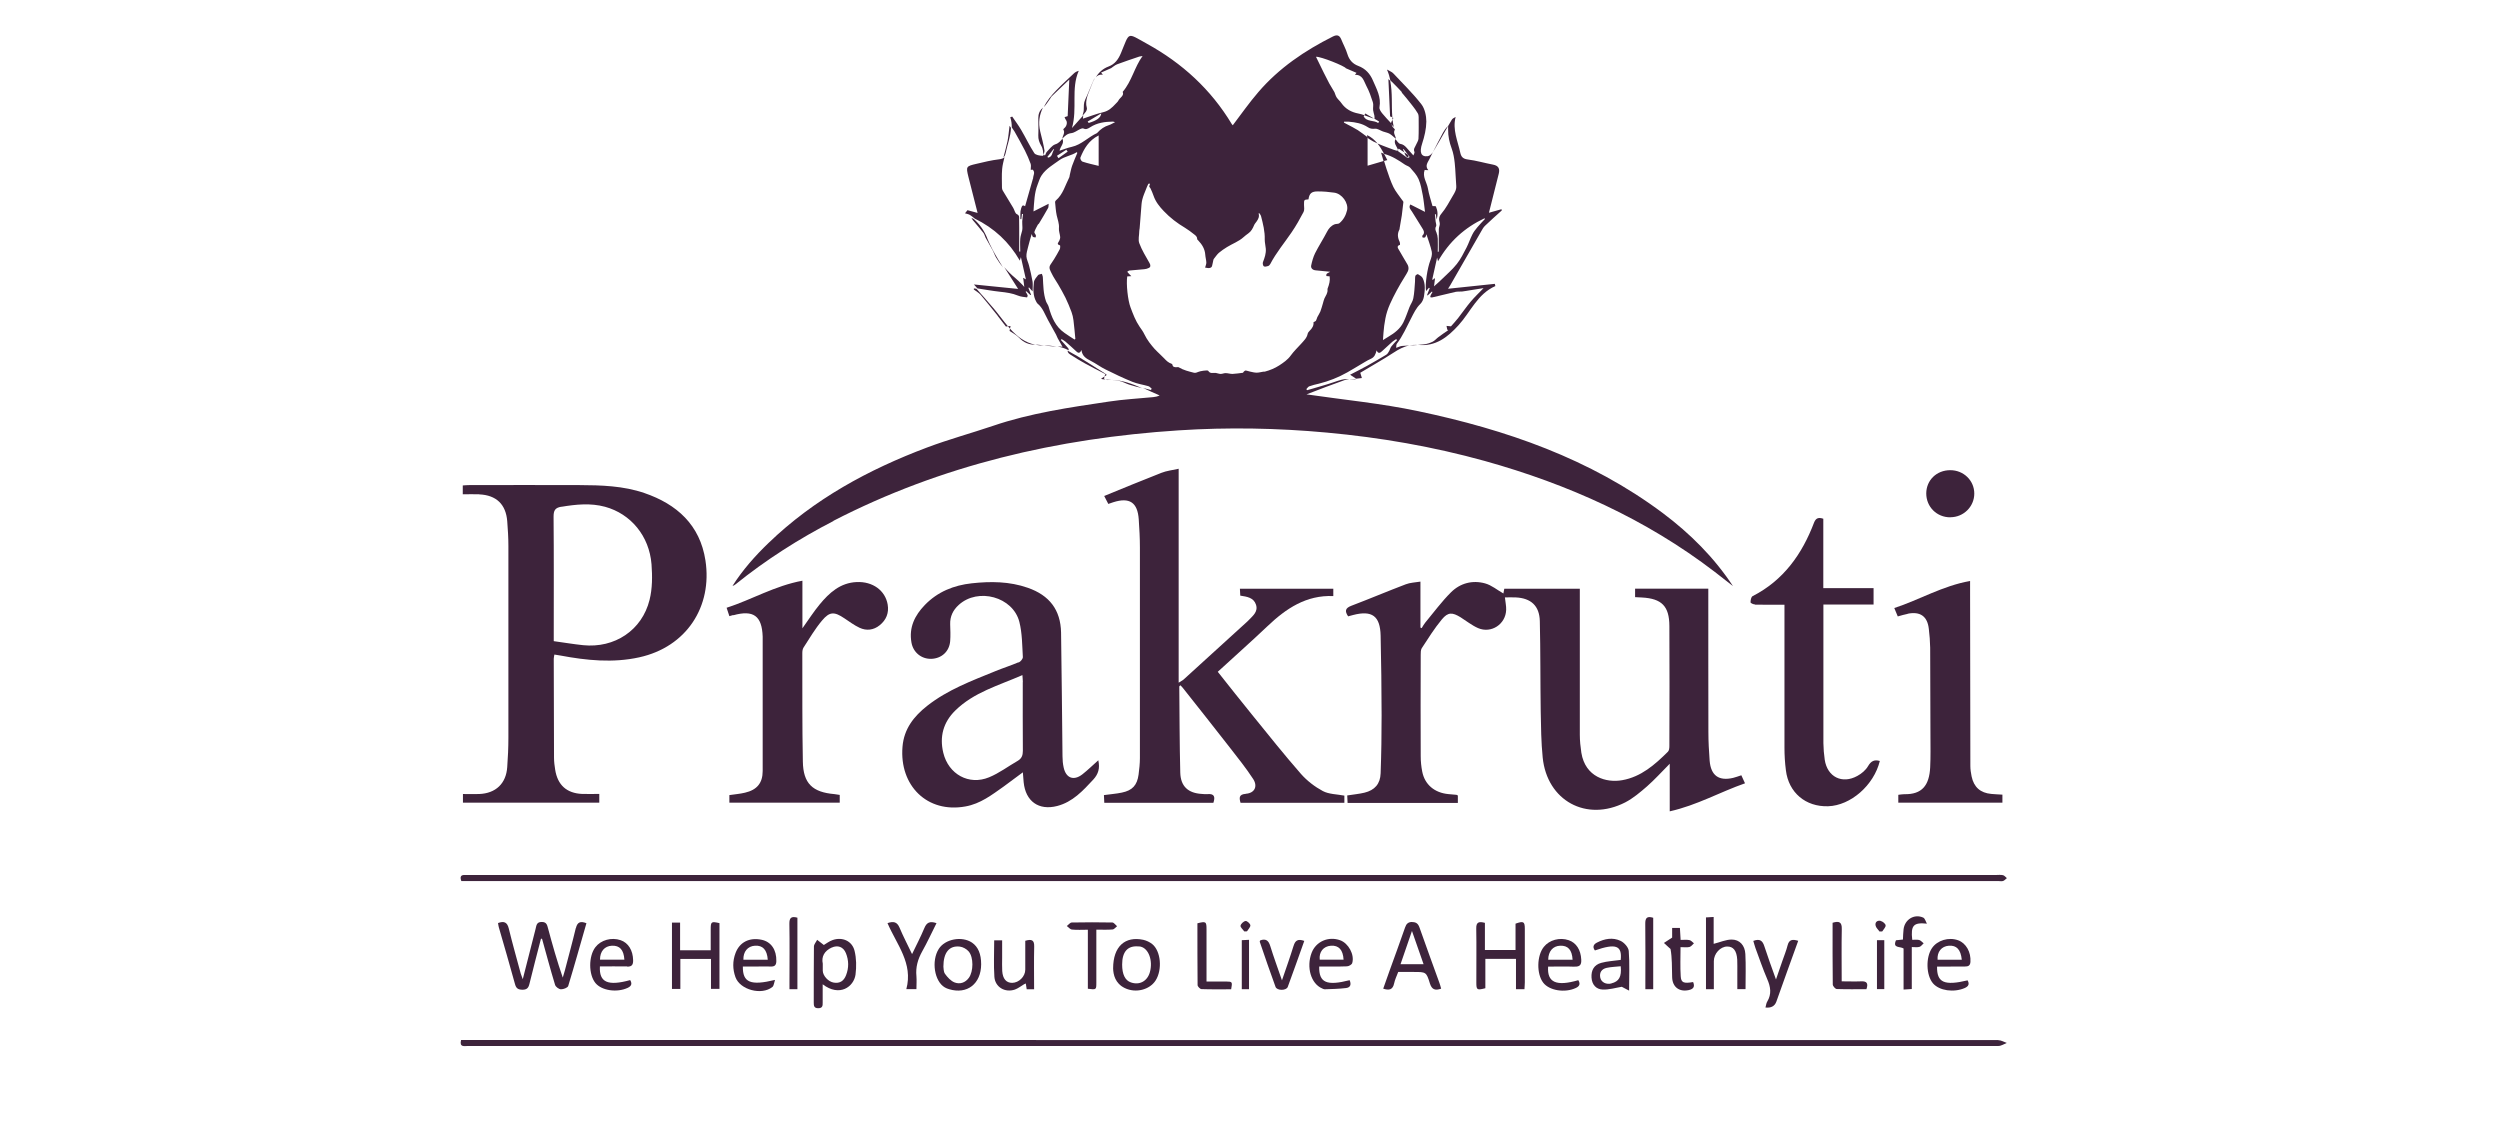 <svg width="280" height="128" viewBox="0 0 280 128" fill="none" xmlns="http://www.w3.org/2000/svg">
<path d="M155.01 17.22C154.9 17.18 154.79 17.13 154.68 17.09C154.78 17.42 154.87 17.74 154.96 18.05C155.1 18.01 155.23 17.97 155.38 17.93C155.25 17.69 155.13 17.45 155.01 17.22Z" fill="#3D233B"/>
<path d="M157.84 38.7C158.15 38.68 158.45 38.66 158.76 38.64C158.44 38.61 158.13 38.64 157.84 38.7Z" fill="#3D233B"/>
<path d="M154.27 16.06C153.96 15.68 153.6 15.36 153.12 15.13V15.41C153.34 15.57 153.56 15.71 153.8 15.84C153.96 15.92 154.11 16 154.28 16.07L154.27 16.06Z" fill="#3D233B"/>
<path d="M156.03 13.19C156.03 13.19 155.97 13.15 155.94 13.14C155.94 13.24 155.96 13.33 155.97 13.43C156.02 13.36 156.06 13.21 156.03 13.19Z" fill="#3D233B"/>
<path d="M93.29 58.359C105.44 52.09 118.45 49.08 132.01 48.2C137.54 47.84 143.08 47.94 148.61 48.45C154.6 48.999 160.5 50.02 166.3 51.63C175.62 54.23 184.32 58.13 192.04 64.04C192.73 64.57 193.4 65.109 194.09 65.639C191.97 62.419 189.29 59.76 186.24 57.469C178.07 51.359 168.67 48.12 158.83 46.05C154.71 45.179 150.5 44.779 146.33 44.169C147.71 43.639 149.15 43.08 150.6 42.569C150.77 42.51 150.95 42.489 151.13 42.469C151.12 42.469 151.1 42.469 151.09 42.469C150.48 42.4 149.94 42.62 149.37 42.809C148.59 43.08 147.79 43.289 147 43.529C146.8 43.59 146.59 43.639 146.39 43.7C146.36 43.66 146.34 43.62 146.31 43.58C146.42 43.48 146.5 43.319 146.63 43.27C146.98 43.139 147.35 43.059 147.72 42.969C148.84 42.69 149.89 42.27 150.89 41.709C151.54 41.349 152.16 40.95 152.8 40.58C153.05 40.429 153.3 40.289 153.57 40.169C153.95 39.989 154.07 39.66 154.18 39.239C154.35 39.63 154.55 39.559 154.78 39.34C155.16 38.98 155.55 38.63 155.94 38.279C156.07 38.169 156.22 38.08 156.37 37.98C156.4 38.02 156.43 38.05 156.47 38.09C156.25 38.33 156.02 38.559 155.82 38.819C155.72 38.959 155.68 39.139 155.6 39.289C155.51 39.45 155.41 39.639 155.26 39.73C154.55 40.16 153.83 40.569 153.1 40.98C152.51 41.309 151.9 41.609 151.21 41.969C151.48 42.15 151.67 42.27 151.86 42.4V42.419C152.08 42.4 152.31 42.359 152.53 42.34C152.47 42.13 152.4 41.91 152.35 41.749C153.59 40.999 154.85 40.3 156.06 39.51C156.64 39.13 157.21 38.819 157.85 38.69C157.57 38.709 157.29 38.719 157.01 38.749C156.82 38.77 156.63 38.87 156.37 38.959C156.4 38.76 156.37 38.599 156.44 38.51C157.11 37.63 157.54 36.62 158.04 35.66C158.34 35.08 158.6 34.499 159.09 34.029C159.29 33.83 159.43 33.51 159.48 33.219C159.59 32.529 159.67 31.809 159.34 31.149C159.25 30.959 159.01 30.829 158.81 30.709C158.76 30.68 158.54 30.82 158.52 30.899C158.47 31.11 158.5 31.349 158.48 31.57C158.43 32.179 158.41 32.809 158.29 33.41C158.23 33.76 157.99 34.069 157.86 34.4C157.63 34.969 157.45 35.559 157.18 36.099C156.82 36.819 156.2 37.3 155.52 37.7C155.34 37.809 155.16 37.919 154.89 38.09C154.94 37.489 154.96 36.98 155.03 36.48C155.11 35.929 155.2 35.38 155.37 34.859C155.54 34.33 155.78 33.809 156.03 33.309C156.29 32.779 156.58 32.27 156.87 31.759C157.08 31.39 157.32 31.04 157.53 30.669C157.63 30.5 157.73 30.32 157.75 30.13C157.77 29.959 157.72 29.759 157.63 29.61C157.33 29.07 156.99 28.559 156.7 28.02C156.6 27.84 156.35 27.559 156.8 27.419C156.82 27.419 156.8 27.169 156.75 27.059C156.53 26.61 156.49 26.169 156.73 25.72C156.76 25.669 156.75 25.61 156.76 25.549C156.84 25.079 156.93 24.61 157 24.14C157.07 23.64 157.13 23.14 157.18 22.63C157.18 22.559 157.09 22.47 157.03 22.39C156.7 21.91 156.31 21.459 156.06 20.95C155.74 20.29 155.52 19.59 155.28 18.89C155.18 18.599 155.09 18.309 155.01 18.02C154.37 18.209 153.8 18.369 153.17 18.559V15.37C152.81 15.11 152.45 14.819 152.08 14.579C151.67 14.319 151.23 14.11 150.8 13.88C150.71 13.829 150.61 13.78 150.52 13.729C150.52 13.7 150.52 13.669 150.53 13.63C150.71 13.63 150.88 13.62 151.06 13.63C151.82 13.69 152.55 13.819 153.2 14.249C153.44 14.409 153.67 14.45 153.99 14.419C154.28 14.38 154.59 14.62 154.9 14.729C155.15 14.819 155.43 14.86 155.65 14.989C155.9 15.139 156.11 15.36 156.34 15.55C156.32 15.21 155.98 14.899 156.23 14.52C156.24 14.499 156.14 14.389 156.09 14.339C155.93 14.19 155.86 14.02 155.85 13.85C155.46 13.43 155.13 13.089 154.83 12.72C154.66 12.52 154.46 12.22 154.5 12.009C154.71 10.889 154.18 9.97 153.77 9.02C153.45 8.26 152.93 7.68 152.12 7.38C151.51 7.15 151.11 6.72 150.91 6.06C150.74 5.49 150.44 4.96 150.22 4.41C150.02 3.93 149.74 3.86 149.28 4.09C146.13 5.67 143.25 7.62 140.94 10.309C139.92 11.489 139.02 12.78 138.07 14.03C138.05 14.009 138 13.96 137.96 13.899C135.63 10.02 132.4 7.07 128.46 4.9C126.15 3.63 126.56 3.53 125.54 5.96C125.25 6.66 124.85 7.19 124.18 7.44C123.5 7.69 123.04 8.14 122.72 8.68C122.88 8.47 123.12 8.32 123.52 8.36C123.42 8.25 123.38 8.2 123.32 8.13C123.69 7.96 124.06 7.8 124.45 7.63C124.65 7.5 124.86 7.3 125.12 7.2C125.94 6.89 126.77 6.62 127.59 6.34C127.69 6.31 127.8 6.3 127.97 6.27C127.05 7.54 126.77 9.08 125.74 10.29C125.94 10.72 125.42 10.93 125.25 11.28C125.18 11.419 125.04 11.52 124.94 11.639C124.55 12.059 124.16 12.43 123.55 12.569C122.81 12.739 122.09 13.03 121.29 13.29C121.3 13.169 121.3 13.04 121.33 12.919C120.95 13.36 120.53 13.809 120.06 14.339C120.69 12.13 119.93 9.95 120.82 7.93C120.6 7.99 120.43 8.08 120.3 8.2C119.63 8.83 118.95 9.45 118.31 10.11C117.74 10.7 117.23 11.319 116.9 11.999C117.18 11.72 117.39 11.36 117.63 11.03C117.68 10.96 117.71 10.87 117.77 10.809C118.43 10.169 119.1 9.54 119.76 8.91C119.7 10.259 119.64 11.639 119.58 13.009C119.46 13.05 119.35 13.089 119.23 13.12C119.28 13.229 119.32 13.36 119.39 13.45C119.56 13.659 119.5 14.079 119.24 14.319C119.18 14.37 119.07 14.479 119.09 14.499C119.33 14.88 119.01 15.19 118.98 15.53C119.26 15.229 119.53 14.96 120 14.909C120.34 14.87 120.66 14.6 120.99 14.45C121.1 14.399 121.25 14.35 121.34 14.389C121.64 14.54 121.86 14.409 122.09 14.259C122.87 13.749 123.74 13.63 124.64 13.62C124.69 13.62 124.73 13.639 124.89 13.68C124.6 13.819 124.41 13.95 124.21 14.009C123.69 14.169 123.27 14.46 122.91 14.86C122.89 14.88 122.88 14.899 122.86 14.909C121.88 15.35 121.13 16.209 120.03 16.45C119.57 16.549 119.13 16.73 118.67 16.88C118.75 16.399 119.24 16.059 118.99 15.54C118.76 15.8 118.58 16.049 118.18 16.169C117.82 16.29 117.55 16.7 117.25 17C117.16 17.099 117.12 17.25 117.06 17.38C117.02 17.38 116.98 17.38 116.94 17.38C116.94 17.349 116.94 17.32 116.94 17.279C116.88 17.38 116.82 17.459 116.78 17.45C116.46 17.439 115.99 17.369 115.84 17.149C115.3 16.32 114.88 15.409 114.37 14.55C114.07 14.03 113.7 13.55 113.37 13.059C113.3 13.079 113.22 13.11 113.15 13.13C113.28 13.52 113.32 13.899 113.32 14.27C113.43 14.419 113.53 14.569 113.62 14.72C114.02 15.43 114.42 16.14 114.79 16.86C115.03 17.34 115.25 17.84 115.43 18.34C115.5 18.529 115.44 18.77 115.44 19.02C115.46 19.02 115.56 19.009 115.66 19C115.99 19.32 115.7 19.649 115.71 19.97C115.71 19.989 115.69 20.009 115.68 20.04C115.39 21.049 115.11 22.059 114.81 23.099C114.53 22.91 114.47 23.04 114.37 23.329C114.23 23.75 114.3 24.14 114.28 24.54H114.39C114.41 24.349 114.44 24.16 114.46 23.959C114.5 23.959 114.54 23.959 114.58 23.97C114.55 24.25 114.5 24.529 114.49 24.809C114.48 25.02 114.51 25.239 114.51 25.45C114.51 25.579 114.51 25.709 114.48 25.829C114.41 26.14 114.29 26.43 114.27 26.739C114.23 27.209 114.27 27.689 114.27 28.169C114.23 28.169 114.19 28.169 114.15 28.169C114.15 27.869 114.15 27.57 114.15 27.27C114.15 26.68 114.15 26.099 114.15 25.509C114.15 25.189 114.15 24.88 114.14 24.559C114.14 24.329 114.2 24.13 113.88 23.98C113.68 23.89 113.62 23.509 113.48 23.279C113.09 22.63 112.69 21.98 112.3 21.329C112.25 21.239 112.22 21.119 112.22 21.02C112.22 20.32 112.18 19.619 112.24 18.93C112.28 18.48 112.4 18.049 112.5 17.61C112.37 17.73 112.19 17.809 111.92 17.84C111.06 17.939 110.21 18.149 109.36 18.349C108.2 18.619 108.18 18.649 108.46 19.799C108.79 21.14 109.14 22.48 109.49 23.849C109.09 23.739 108.73 23.64 108.36 23.54C108.27 23.66 108.17 23.779 108.08 23.89C108.27 23.95 108.48 23.98 108.64 24.079C108.83 24.2 109 24.34 109.17 24.48C111.36 25.559 113.01 27.09 114.22 29.189C114.27 29.029 114.3 28.919 114.34 28.799C114.52 29.63 114.71 30.43 114.89 31.239C114.86 31.25 114.83 31.27 114.81 31.279C114.77 31.23 114.72 31.18 114.68 31.13C114.65 31.13 114.62 31.13 114.6 31.14C114.64 31.439 114.67 31.739 114.72 32.139C114.59 31.989 114.52 31.899 114.44 31.829C114.2 31.59 113.96 31.34 113.7 31.13C113.25 30.759 112.84 30.349 112.47 29.91C112.96 30.7 113.49 31.5 114.03 32.359C112.31 32.19 110.7 32.02 109.08 31.86C109.21 32.01 109.34 32.15 109.47 32.3C109.91 32.37 110.34 32.44 110.78 32.51C111.19 32.569 111.61 32.639 112.02 32.679C112.7 32.749 113.37 32.84 114.02 33.109C114.33 33.239 114.69 33.26 115.03 33.309C115.04 33.309 115.12 33.13 115.09 33.059C115.04 32.919 114.95 32.809 114.87 32.679C114.9 32.66 114.92 32.639 114.95 32.62C115.1 32.76 115.26 32.9 115.41 33.05C115.43 33.039 115.46 33.029 115.48 33.02C115.38 32.76 115.28 32.499 115.18 32.239C115.21 32.23 115.23 32.209 115.26 32.2C115.36 32.309 115.46 32.429 115.65 32.639C115.65 32.219 115.69 31.88 115.65 31.559C115.55 30.95 115.4 30.34 115.25 29.739C115.17 29.399 114.98 29.059 114.96 28.72C114.94 28.38 115.06 28.02 115.14 27.68C115.25 27.22 115.39 26.759 115.55 26.209C115.62 26.38 115.63 26.489 115.69 26.529C115.77 26.579 115.89 26.579 115.99 26.59C116 26.509 116.04 26.43 116.02 26.36C115.98 26.23 115.82 26.079 115.85 25.98C115.94 25.689 116.1 25.43 116.24 25.16C116.27 25.11 116.34 25.079 116.37 25.029C116.72 24.45 117.06 23.88 117.39 23.29C117.45 23.189 117.42 23.049 117.45 22.82C116.84 23.13 116.32 23.39 115.75 23.68C115.83 22.619 115.84 21.619 116.21 20.68C116.35 20.32 116.46 19.919 116.68 19.61C117.18 18.88 117.95 18.45 118.65 17.939C119.26 17.5 119.99 17.439 120.6 17.04C120.62 17.07 120.64 17.099 120.66 17.13C120.46 17.61 120.25 18.079 120.08 18.559C119.96 18.899 119.9 19.259 119.81 19.619C119.79 19.689 119.8 19.77 119.77 19.84C119.31 20.739 119.06 21.77 118.25 22.459C118.2 22.5 118.16 22.59 118.17 22.649C118.22 23.14 118.25 23.64 118.35 24.119C118.45 24.599 118.65 25.049 118.6 25.559C118.57 25.88 118.71 26.209 118.74 26.54C118.75 26.68 118.7 26.829 118.64 26.959C118.56 27.149 118.27 27.349 118.72 27.48C118.75 27.48 118.76 27.799 118.69 27.919C118.5 28.299 118.27 28.669 118.05 29.04C117.92 29.25 117.77 29.45 117.64 29.66C117.41 30.02 117.66 30.34 117.79 30.63C117.99 31.059 118.27 31.439 118.51 31.849C118.8 32.349 119.09 32.849 119.34 33.359C119.59 33.88 119.81 34.41 120.01 34.95C120.12 35.249 120.19 35.559 120.23 35.88C120.32 36.569 120.37 37.27 120.44 37.959C120.41 37.98 120.38 38.01 120.35 38.029C119.98 37.789 119.59 37.55 119.23 37.289C118.2 36.58 117.77 35.51 117.45 34.359C117.39 34.139 117.23 33.959 117.15 33.739C116.85 32.88 116.85 31.97 116.8 31.079C116.8 30.939 116.73 30.809 116.69 30.669C116.55 30.72 116.35 30.72 116.27 30.809C116.08 31.049 115.83 31.32 115.8 31.599C115.72 32.349 115.67 33.109 116.07 33.809C116.11 33.87 116.14 33.94 116.19 33.989C116.8 34.48 117.03 35.219 117.39 35.87C117.69 36.41 117.99 36.94 118.28 37.48C118.35 37.609 118.39 37.749 118.46 37.88C118.54 38.039 118.63 38.179 118.72 38.34C118.81 38.489 118.89 38.65 119 38.84C118.81 38.819 118.63 38.809 118.45 38.789C118.85 38.88 119.23 38.999 119.58 39.179C119.62 39.2 119.65 39.219 119.69 39.239C119.69 39.209 119.69 39.179 119.69 39.15C119.71 39.059 119.59 38.94 119.51 38.849C119.29 38.59 119.05 38.33 118.82 38.08L118.9 37.98C119.04 38.069 119.2 38.15 119.33 38.26C119.74 38.62 120.15 38.98 120.55 39.359C120.79 39.59 120.96 39.569 121.12 39.2C121.21 39.9 121.66 40.16 122.17 40.419C122.74 40.709 123.26 41.109 123.84 41.389C124.82 41.88 125.81 42.349 126.82 42.76C127.39 42.989 128.02 43.08 128.61 43.249C128.75 43.289 128.87 43.429 128.99 43.529C128.96 43.58 128.94 43.63 128.91 43.679C128.66 43.62 128.41 43.559 128.16 43.489C128.11 43.48 128.07 43.469 128.02 43.45C128.64 43.73 129.26 44.029 129.88 44.289C129.62 44.41 129.38 44.459 129.14 44.48C127.48 44.639 125.81 44.73 124.17 44.98C119.8 45.63 115.42 46.26 111.2 47.7C108.75 48.529 106.25 49.209 103.83 50.12C97.27 52.59 91.19 55.889 86.09 60.8C84.57 62.26 83.18 63.83 82.04 65.62C82.17 65.59 82.27 65.54 82.36 65.46C85.79 62.7 89.48 60.34 93.39 58.33L93.29 58.359ZM121.93 13.77C121.89 13.72 121.86 13.659 121.82 13.61C122.29 13.329 122.77 13.04 123.34 12.7C123.307 13.159 122.837 13.516 121.93 13.77ZM117.41 17.66C117.41 17.66 117.33 17.599 117.3 17.579C117.53 17.29 117.76 17 117.99 16.709C117.99 16.709 118.01 16.709 118.02 16.709C118.02 16.709 118.03 16.73 118.06 16.759C117.82 17.029 117.9 17.559 117.41 17.649V17.66ZM118.55 17.72C118.49 17.63 118.44 17.54 118.38 17.45C118.73 17.22 119.08 16.989 119.43 16.77C119.48 16.84 119.53 16.91 119.58 16.98C119.24 17.23 118.89 17.47 118.55 17.72ZM123.05 18.579C122.4 18.419 121.8 18.29 121.23 18.099C121.11 18.059 120.96 17.77 121 17.66C121.41 16.649 121.94 15.729 123.05 15.169V18.57V18.579ZM150.75 7.65C151.19 7.84 151.56 8 151.93 8.16C151.88 8.22 151.83 8.28 151.75 8.38C152.64 8.35 152.75 9.1 153.03 9.62C153.34 10.19 153.56 10.829 153.76 11.45C153.85 11.72 153.76 12.04 153.79 12.339C153.81 12.54 153.89 12.739 153.93 12.94C153.95 13.05 153.95 13.159 153.96 13.28C153.93 13.28 153.9 13.27 153.87 13.259C154.07 13.38 154.27 13.489 154.46 13.61C154.43 13.669 154.4 13.72 154.36 13.78C153.87 13.43 153.05 13.68 152.73 13.02C152.75 12.979 152.77 12.94 152.8 12.899C152.59 12.829 152.37 12.759 152.16 12.72C151.35 12.569 150.7 12.21 150.23 11.54C150.08 11.319 149.86 11.139 149.71 10.919C149.59 10.739 149.54 10.52 149.46 10.329C149.25 9.98 149.06 9.67 148.88 9.35C148.67 8.96 148.47 8.56 148.27 8.16C147.97 7.56 147.68 6.95 147.39 6.36C147.91 6.31 150.66 7.42 150.74 7.65H150.75ZM129.36 39.13C128.9 38.609 128.47 38.069 128.17 37.44C128.03 37.139 127.83 36.87 127.64 36.599C127.18 35.929 126.9 35.179 126.62 34.429C126.32 33.65 126.12 31.829 126.25 30.959C126.37 30.959 126.48 30.95 126.71 30.93C126.59 30.809 126.52 30.75 126.46 30.68C126.39 30.599 126.32 30.52 126.25 30.439C126.33 30.39 126.41 30.309 126.49 30.299C127.05 30.239 127.62 30.209 128.18 30.149C128.35 30.13 128.52 30.09 128.67 30.009C128.88 29.91 128.88 29.7 128.75 29.47C128.34 28.739 127.89 28.02 127.6 27.239C127.45 26.84 127.6 26.32 127.6 25.86C127.6 25.759 127.63 25.669 127.64 25.57C127.7 24.849 127.75 24.13 127.81 23.399C127.84 23.049 127.85 22.68 127.94 22.34C128.04 21.939 128.21 21.559 128.36 21.18C128.43 21 128.5 20.82 128.59 20.64C128.61 20.59 128.68 20.57 128.72 20.529C128.74 20.59 128.81 20.689 128.79 20.709C128.62 20.89 128.79 20.98 128.86 21.11C128.99 21.38 129.1 21.649 129.2 21.93C129.43 22.599 129.86 23.14 130.34 23.64C131.04 24.38 131.85 25 132.73 25.52C133.08 25.73 133.41 25.989 133.73 26.239C133.9 26.369 134.09 26.5 134.08 26.77C134.08 26.82 134.16 26.88 134.21 26.939C134.64 27.39 134.95 27.899 134.99 28.54C135.01 28.829 135.1 29.119 135.11 29.41C135.11 29.599 135.02 29.779 134.97 29.97C135.45 30.079 135.68 30.02 135.75 29.79C135.81 29.579 135.84 29.36 135.89 29.149C135.9 29.09 135.92 29.029 135.96 28.98C136.14 28.759 136.3 28.509 136.51 28.32C136.79 28.079 137.11 27.869 137.43 27.669C138.04 27.29 138.74 27.049 139.28 26.559C139.45 26.41 139.62 26.27 139.81 26.14C140.14 25.91 140.31 25.579 140.46 25.22C140.52 25.07 140.64 24.95 140.73 24.82C140.92 24.549 141.08 24.27 140.96 23.899C140.99 23.899 141.02 23.899 141.06 23.89C141.12 24 141.21 24.099 141.24 24.22C141.46 25.079 141.68 25.93 141.65 26.829C141.65 27.169 141.74 27.509 141.77 27.86C141.81 28.39 141.64 28.869 141.45 29.36C141.4 29.489 141.45 29.75 141.54 29.82C141.64 29.899 141.87 29.849 142.02 29.799C142.12 29.77 142.22 29.669 142.27 29.57C142.93 28.299 143.86 27.2 144.66 26.02C145.16 25.29 145.59 24.52 146 23.739C146.11 23.52 146.06 23.209 146.05 22.939C146.05 22.369 146.04 22.369 146.55 22.329C146.64 21.669 146.89 21.43 147.6 21.439C148.22 21.439 148.83 21.489 149.44 21.579C150.29 21.689 151.06 22.73 150.87 23.559C150.74 24.11 150.46 24.63 150.01 25C149.89 25.099 149.66 25.059 149.49 25.119C149.08 25.279 148.82 25.579 148.62 25.97C148.2 26.779 147.7 27.549 147.29 28.36C147.08 28.79 146.95 29.27 146.85 29.739C146.79 30.049 147.04 30.259 147.37 30.279C147.88 30.32 148.39 30.38 148.98 30.439C148.76 30.59 148.47 30.599 148.56 30.919C148.68 30.93 148.79 30.939 148.92 30.95C148.99 31.419 148.87 31.849 148.71 32.27C148.69 32.319 148.67 32.37 148.68 32.419C148.73 32.809 148.49 33.099 148.34 33.419C148.26 33.599 148.22 33.8 148.16 33.999C148.07 34.3 147.99 34.599 147.88 34.889C147.79 35.109 147.65 35.3 147.54 35.52C147.48 35.65 147.46 35.8 147.39 35.91C147.34 35.989 147.23 36.02 147.11 36.09C147.16 36.469 146.96 36.779 146.67 37.059C146.58 37.15 146.49 37.26 146.46 37.38C146.37 37.859 146.02 38.169 145.72 38.51C145.33 38.94 144.9 39.349 144.57 39.809C144.22 40.3 143.74 40.62 143.27 40.929C142.79 41.239 142.24 41.469 141.67 41.62C141.61 41.639 141.54 41.62 141.48 41.63C141.23 41.669 140.99 41.739 140.74 41.739C140.5 41.739 140.25 41.669 140.01 41.62C139.84 41.59 139.68 41.51 139.5 41.499C139.43 41.499 139.35 41.59 139.28 41.65C139.25 41.669 139.24 41.739 139.22 41.749C138.82 41.8 138.43 41.859 138.03 41.88C137.78 41.88 137.52 41.789 137.26 41.789C137.08 41.789 136.9 41.88 136.72 41.88C136.54 41.88 136.36 41.8 136.18 41.77C135.88 41.73 135.54 41.9 135.32 41.529C135.25 41.419 134.38 41.569 134.25 41.639C134.09 41.709 133.88 41.789 133.73 41.749C133.14 41.599 132.55 41.459 132.02 41.139C131.96 41.099 131.85 41.12 131.76 41.13C131.54 41.13 131.35 41.109 131.31 40.84C131.31 40.8 131.25 40.749 131.21 40.739C130.87 40.63 130.63 40.4 130.39 40.139C130.06 39.789 129.69 39.48 129.37 39.13H129.36Z" fill="#3D233B"/>
<path d="M155.97 13.43C155.97 13.43 155.97 13.44 155.96 13.45C155.84 13.59 155.79 13.74 155.79 13.89C155.89 14 155.99 14.1 156.1 14.22C156.04 13.96 156 13.69 155.97 13.43Z" fill="#3D233B"/>
<path d="M155.5 8.86C155.57 10.31 155.63 11.7 155.69 13.04C155.78 13.07 155.87 13.1 155.94 13.13C155.83 11.76 155.98 10.41 155.7 9.04C155.64 8.98 155.57 8.92 155.5 8.86Z" fill="#3D233B"/>
<path d="M156.57 16.78C156.57 16.78 156.53 16.84 156.51 16.86C156.51 16.86 156.53 16.87 156.54 16.88C156.56 16.88 156.58 16.89 156.6 16.9C156.6 16.86 156.58 16.82 156.57 16.78Z" fill="#3D233B"/>
<path d="M125.35 42.66C125.75 42.74 126.11 42.97 126.5 43.09C126.97 43.24 127.44 43.35 127.92 43.48C126.84 43 125.73 42.58 124.5 42.55C124.79 42.57 125.07 42.6 125.35 42.66Z" fill="#3D233B"/>
<path d="M151.12 42.48C151.36 42.5 151.6 42.48 151.83 42.48C151.83 42.47 151.83 42.45 151.84 42.44C151.6 42.46 151.36 42.46 151.12 42.48Z" fill="#3D233B"/>
<path d="M124.1 42.56C124.23 42.56 124.37 42.56 124.5 42.56C124.27 42.54 124.04 42.53 123.81 42.51C123.91 42.54 124.02 42.57 124.11 42.57L124.1 42.56Z" fill="#3D233B"/>
<path d="M162.17 14.12C161.93 14.35 161.76 14.59 161.62 14.85C161.23 15.59 160.84 16.33 160.47 17.07C161.05 16.1 161.61 15.12 162.17 14.14V14.12Z" fill="#3D233B"/>
<path d="M157.67 17.63C157.71 17.57 157.75 17.51 157.79 17.45C157.76 17.41 157.73 17.37 157.7 17.34C157.56 17.25 157.42 17.16 157.28 17.06C157.36 17.29 157.43 17.53 157.67 17.63Z" fill="#3D233B"/>
<path d="M156.99 10.36C157.4 10.84 157.8 11.33 158.19 11.83C158.41 12.1 158.61 12.39 158.79 12.69C158.86 12.81 158.89 12.97 158.89 13.11C158.89 13.92 158.91 14.73 158.87 15.54C158.86 15.77 158.69 15.98 158.6 16.21C158.5 16.47 158.26 16.68 158.42 17.02C158.46 17.11 158.34 17.28 158.3 17.41C158.03 17.11 157.77 16.82 157.52 16.53C157.33 16.32 157.14 16.16 156.82 16.11C156.62 16.07 156.46 15.77 156.29 15.58C156.06 16.05 156.44 16.37 156.57 16.78L156.66 16.65C156.87 16.79 157.07 16.92 157.28 17.06C157.24 16.95 157.2 16.84 157.13 16.76C157.15 16.74 157.18 16.71 157.2 16.69C157.37 16.91 157.54 17.12 157.7 17.34C157.74 17.37 157.78 17.39 157.82 17.42C157.82 17.43 157.8 17.45 157.79 17.46C157.82 17.5 157.85 17.54 157.88 17.58C157.84 17.61 157.8 17.64 157.76 17.67C157.73 17.67 157.69 17.65 157.67 17.64C157.66 17.66 157.65 17.67 157.64 17.69C157.27 17.43 156.91 17.17 156.54 16.9C156.39 16.86 156.23 16.83 156.08 16.77C155.48 16.54 154.86 16.33 154.28 16.07C154.56 16.42 154.79 16.81 155.02 17.23C155.04 17.23 155.05 17.24 155.07 17.25C155.91 17.48 156.63 17.94 157.34 18.43C157.53 18.56 157.8 18.62 157.94 18.78C158.29 19.18 158.67 19.58 158.88 20.06C159.13 20.63 159.23 21.26 159.35 21.87C159.46 22.45 159.51 23.04 159.6 23.73C159 23.43 158.49 23.17 157.96 22.9C157.73 23.25 158 23.47 158.13 23.68C158.48 24.28 158.88 24.85 159.23 25.45C159.4 25.74 159.67 26.05 159.3 26.4C159.27 26.43 159.32 26.6 159.35 26.61C159.44 26.63 159.56 26.62 159.62 26.57C159.68 26.52 159.69 26.41 159.76 26.24C159.98 26.94 160.23 27.56 160.36 28.2C160.42 28.51 160.31 28.88 160.19 29.19C159.87 30.02 159.58 31.86 159.72 32.6C159.85 32.46 159.94 32.34 160.04 32.23C160.07 32.24 160.1 32.26 160.13 32.27C160.03 32.53 159.93 32.79 159.83 33.05C159.85 33.06 159.88 33.08 159.9 33.09C160.05 32.95 160.21 32.81 160.36 32.66C160.39 32.67 160.41 32.69 160.44 32.7C160.37 32.82 160.3 32.94 160.24 33.06C160.21 33.13 160.2 33.21 160.18 33.28C160.26 33.29 160.34 33.33 160.41 33.31C161.28 33.11 162.15 32.89 163.02 32.69C163.26 32.64 163.51 32.67 163.75 32.65C164.03 32.62 164.31 32.56 164.59 32.52C165.1 32.44 165.61 32.36 166.16 32.27C165.64 32.81 165.15 33.27 164.73 33.77C164.23 34.36 163.8 35 163.32 35.61C163.06 35.95 162.76 36.26 162.51 36.55C162.31 36.53 162.16 36.52 162.01 36.5C162.04 36.64 162.07 36.77 162.09 36.91C162.13 36.93 162.17 36.96 162.2 36.98C161.84 37.23 161.47 37.48 161.11 37.75C160.88 37.92 160.7 38.15 160.46 38.27C160.15 38.42 159.8 38.54 159.46 38.57C159.23 38.59 159.01 38.61 158.78 38.63C158.8 38.63 158.82 38.63 158.85 38.63C160.79 38.82 162.11 37.79 163.35 36.43C164.7 34.95 165.47 32.92 167.48 32.04C167.46 31.96 167.44 31.87 167.42 31.79C165.7 31.97 163.98 32.15 162.18 32.34C162.28 32.18 162.35 32.08 162.41 31.98C163.57 29.95 164.74 27.92 165.9 25.9C166.02 25.69 166.14 25.46 166.32 25.29C166.93 24.7 167.57 24.14 168.2 23.57C168.19 23.52 168.18 23.48 168.17 23.43C167.71 23.56 167.24 23.69 166.76 23.83C167.13 22.35 167.5 20.9 167.86 19.46C168 18.9 167.84 18.56 167.23 18.44C166.28 18.26 165.34 17.98 164.38 17.86C163.84 17.79 163.65 17.55 163.55 17.1C163.27 15.79 162.66 14.53 163.03 13.1C162.82 13.2 162.67 13.29 162.59 13.43C162.46 13.66 162.33 13.88 162.19 14.11C162.19 14.24 162.19 14.38 162.19 14.51C162.18 15.25 162.33 15.94 162.59 16.64C162.78 17.15 162.87 17.71 162.93 18.26C163.02 19.11 163.03 19.96 163.1 20.81C163.14 21.25 162.92 21.59 162.71 21.94C162.31 22.62 161.94 23.34 161.43 23.94C161.12 24.31 161.15 24.58 161.25 24.97C161.3 25.17 161.16 25.42 161.15 25.65C161.13 26.45 161.15 27.25 161.14 28.04C161.14 28.09 161.12 28.15 161.12 28.2C161.09 28.2 161.06 28.2 161.03 28.2C161.03 27.71 161.05 27.22 161.03 26.74C161.02 26.5 160.97 26.25 160.88 26.03C160.78 25.8 160.69 25.61 160.84 25.35C160.91 25.22 160.81 24.99 160.79 24.81C160.76 24.54 160.74 24.27 160.71 24C160.75 24 160.78 24 160.82 24C160.84 24.19 160.87 24.39 160.89 24.58C161.07 24.08 161.02 23.59 160.82 23.12C160.8 23.07 160.6 23.1 160.44 23.08C160.27 22.45 160.04 21.78 159.92 21.08C159.8 20.41 159.29 19.8 159.56 19.04C159.69 19.04 159.81 19.05 159.97 19.06C159.56 18.57 159.92 18.18 160.1 17.81C160.22 17.55 160.35 17.3 160.48 17.04C160.36 17.24 160.12 17.46 159.92 17.49C159.14 17.6 158.96 17.05 159.28 16.08C159.54 15.29 159.74 14.44 159.75 13.62C159.75 12.96 159.58 12.17 159.19 11.67C158.23 10.44 157.1 9.34 156.03 8.2C155.89 8.05 155.67 7.98 155.34 7.79C155.52 8.2 155.64 8.61 155.72 9.01C155.85 9.13 155.98 9.24 156.09 9.36C156.4 9.68 156.72 9.99 157.01 10.32L156.99 10.36ZM160.95 28.82C160.98 28.96 161.01 29.07 161.06 29.26C162.31 27.05 164.05 25.49 166.26 24.45L166.32 24.52C166.03 24.83 165.73 25.13 165.46 25.46C165.25 25.71 165.04 25.98 164.9 26.27C164.66 26.74 164.49 27.26 164.25 27.73C163.92 28.36 163.6 29.02 163.16 29.57C162.67 30.19 162.06 30.71 161.49 31.27C161.21 31.55 160.9 31.81 160.61 32.07C160.64 31.8 160.68 31.5 160.72 31.2C160.69 31.2 160.67 31.18 160.64 31.18C160.59 31.23 160.54 31.29 160.49 31.34L160.41 31.31C160.59 30.5 160.77 29.68 160.96 28.83L160.95 28.82Z" fill="#3D233B"/>
<path d="M119.57 39.28C119.57 39.5 119.74 39.62 119.89 39.72C120.42 40.07 120.97 40.4 121.53 40.71C122.26 41.11 123 41.49 123.8 41.9C123.8 41.89 123.8 41.87 123.81 41.86C122.4 40.99 121.03 40.04 119.58 39.28H119.57Z" fill="#3D233B"/>
<path d="M116.93 38.7C117 38.7 117.06 38.72 117.13 38.72C117.52 38.76 117.91 38.79 118.34 38.83C117.88 38.73 117.41 38.69 116.96 38.7C116.95 38.7 116.94 38.7 116.93 38.7Z" fill="#3D233B"/>
<path d="M115.95 38.611C116.26 38.67 116.58 38.7 116.93 38.7C116.64 38.66 116.35 38.6 116.07 38.611C116.03 38.611 115.99 38.611 115.95 38.611Z" fill="#3D233B"/>
<path d="M123.79 41.89C123.77 41.97 123.74 42.06 123.71 42.16C123.79 42.11 123.87 42.05 123.97 41.98C123.91 41.95 123.85 41.92 123.79 41.89Z" fill="#3D233B"/>
<path d="M123.66 42.42C123.66 42.33 123.69 42.24 123.71 42.16C123.57 42.26 123.45 42.34 123.32 42.42C123.47 42.49 123.58 42.48 123.7 42.49C123.73 42.49 123.77 42.49 123.8 42.49C123.71 42.46 123.65 42.43 123.65 42.41L123.66 42.42Z" fill="#3D233B"/>
<path d="M152.8 12.91C153.09 13.01 153.37 13.12 153.66 13.22C153.73 13.24 153.79 13.25 153.86 13.27C153.54 13.08 153.23 12.9 152.91 12.71C152.87 12.78 152.83 12.85 152.8 12.91Z" fill="#3D233B"/>
<path d="M113.12 36.81C113.11 36.88 113.09 36.96 113.07 37.06C113.39 37.29 113.83 37.51 114.15 37.84C114.66 38.37 115.24 38.61 115.95 38.61C114.8 38.38 113.92 37.69 113.12 36.81Z" fill="#3D233B"/>
<path d="M109.35 32.34C109.26 32.33 109.17 32.31 109.08 32.3C109.08 32.34 109.06 32.38 109.06 32.42C109.32 32.62 109.62 32.78 109.83 33.02C110.48 33.78 111.09 34.56 111.72 35.34C111.74 35.37 111.76 35.4 111.78 35.43C112.09 35.84 112.41 36.24 112.66 36.57C112.75 36.57 112.82 36.55 112.89 36.55C112.36 35.93 111.89 35.26 111.36 34.63C110.73 33.88 110.07 33.15 109.36 32.34H109.35Z" fill="#3D233B"/>
<path d="M116.98 16.84C116.87 16.14 116.68 15.44 116.51 14.75C116.26 13.72 116.42 12.84 116.81 12.05C116.8 12.06 116.78 12.08 116.77 12.09C116.41 12.42 116.29 12.79 116.29 13.24C116.29 13.88 116.32 14.51 116.29 15.15C116.27 15.59 116.4 15.96 116.62 16.33C116.72 16.49 116.78 16.68 116.81 16.87C116.84 17.02 116.84 17.18 116.84 17.34C116.92 17.19 117 16.98 116.98 16.85V16.84Z" fill="#3D233B"/>
<path d="M121.73 12.1C121.46 11.17 121.96 10.39 122.24 9.59C122.35 9.28 122.48 8.99 122.64 8.72C122.54 8.85 122.46 9.02 122.39 9.18C122.1 9.84 121.85 10.52 121.54 11.16C121.36 11.54 121.39 11.92 121.38 12.32C121.38 12.53 121.28 12.74 121.24 12.95C121.24 12.95 121.24 12.95 121.24 12.96C121.35 12.83 121.46 12.7 121.57 12.57C121.67 12.45 121.77 12.23 121.73 12.09V12.1Z" fill="#3D233B"/>
<path d="M113.23 14.32C113.18 14.25 113.12 14.17 113.07 14.09C112.99 14.7 112.95 15.27 112.84 15.82C112.73 16.37 112.56 16.91 112.43 17.46C112.42 17.52 112.4 17.58 112.38 17.65C112.51 17.52 112.59 17.35 112.64 17.11C112.83 16.18 113.2 15.27 113.23 14.32Z" fill="#3D233B"/>
<path d="M110.56 26.65C110.21 25.81 109.72 25.1 109.06 24.53C108.97 24.49 108.89 24.45 108.8 24.4C108.89 24.55 108.91 24.6 108.95 24.65C109.35 25.13 109.76 25.59 110.14 26.08C110.26 26.23 110.29 26.44 110.38 26.61C110.65 27.11 110.94 27.59 111.21 28.09C111.34 28.34 111.42 28.62 111.57 28.86C111.8 29.25 112.06 29.61 112.34 29.96C112.16 29.68 111.99 29.4 111.82 29.11C111.35 28.32 110.9 27.5 110.55 26.65H110.56Z" fill="#3D233B"/>
<path d="M112.89 36.54C112.94 36.6 112.99 36.66 113.04 36.72C113.07 36.75 113.09 36.78 113.12 36.81C113.14 36.69 113.16 36.6 113.18 36.51C113.09 36.51 113 36.53 112.88 36.54H112.89Z" fill="#3D233B"/>
<path d="M191.48 85.2C191.4 84.13 191.34 83.06 191.34 81.99C191.32 76.92 191.34 71.85 191.33 66.79C191.33 66.5 191.33 66.22 191.33 65.93H183.13V66.88C183.41 66.89 183.66 66.9 183.9 66.92C186.11 67.04 186.96 67.89 186.97 70.1C187 74.59 186.98 79.09 186.97 83.58C186.97 83.79 186.94 84.06 186.81 84.19C185.35 85.64 183.8 87.01 181.69 87.38C179.92 87.7 177.55 87.04 177.11 84.3C177.01 83.64 176.94 82.96 176.94 82.29C176.93 77.12 176.94 71.95 176.94 66.79C176.94 66.5 176.94 66.22 176.94 65.94H168.48C168.43 66.21 168.39 66.43 168.38 66.47C167.69 66.08 167.06 65.54 166.33 65.34C164.92 64.95 163.55 65.31 162.52 66.33C161.47 67.37 160.58 68.59 159.63 69.73C159.47 69.92 159.36 70.14 159.23 70.35C159.18 70.33 159.14 70.31 159.09 70.29V65.14C158.49 65.24 157.94 65.25 157.45 65.44C155.4 66.22 153.39 67.07 151.34 67.85C150.64 68.12 150.61 68.46 150.99 69.03C151.17 68.98 151.36 68.93 151.55 68.88C153.67 68.33 154.58 68.99 154.63 71.19C154.7 74.16 154.73 77.13 154.74 80.1C154.74 82.27 154.71 84.44 154.63 86.61C154.59 87.8 153.97 88.5 152.82 88.78C152.2 88.93 151.56 88.98 150.89 89.09C150.9 89.39 150.92 89.65 150.93 89.93H163.28V89.1C163.21 89.06 163.17 89.02 163.12 89.02C162.82 88.99 162.52 88.97 162.23 88.94C160.67 88.8 159.57 87.87 159.29 86.42C159.18 85.86 159.12 85.28 159.12 84.71C159.1 80.92 159.11 77.12 159.12 73.33C159.12 73.09 159.12 72.8 159.23 72.61C159.95 71.51 160.65 70.38 161.49 69.37C162.18 68.54 162.66 68.57 163.59 69.14C164.24 69.55 164.86 70.05 165.55 70.35C167.02 70.98 168.64 69.91 168.69 68.31C168.71 67.87 168.6 67.43 168.55 66.91C168.97 66.91 169.36 66.89 169.76 66.91C171.47 66.99 172.42 67.85 172.46 69.57C172.54 72.94 172.51 76.31 172.56 79.68C172.59 81.4 172.61 83.13 172.78 84.83C173.26 89.68 177.68 92.09 182.02 89.87C182.91 89.41 183.71 88.73 184.48 88.06C185.31 87.33 186.06 86.5 187.01 85.54V90.87C190.06 90.19 192.63 88.71 195.44 87.73C195.27 87.36 195.16 87.1 195.03 86.83C194.69 86.94 194.41 87.05 194.12 87.12C192.51 87.5 191.62 86.87 191.48 85.2Z" fill="#3D233B"/>
<path d="M53.67 55.37C55.58 55.45 56.66 56.48 56.81 58.37C56.88 59.29 56.94 60.21 56.94 61.13C56.95 68.29 56.95 75.45 56.94 82.62C56.94 83.72 56.89 84.81 56.81 85.91C56.69 87.75 55.53 88.86 53.66 88.93C53.07 88.95 52.47 88.93 51.85 88.93V89.9H67.12V88.92C66.43 88.92 65.81 88.94 65.19 88.92C63.46 88.84 62.45 87.92 62.18 86.21C62.11 85.77 62.05 85.32 62.05 84.87C62.03 81.18 62.02 77.48 62.02 73.79C62.02 73.65 62.06 73.5 62.09 73.31C62.34 73.35 62.56 73.38 62.77 73.42C65.7 73.97 68.65 74.27 71.6 73.62C76.9 72.45 79.8 67.93 79.01 62.77C78.4 58.8 75.82 56.47 72.17 55.22C69.81 54.41 67.33 54.34 64.86 54.33C60.77 54.31 56.68 54.33 52.58 54.33C52.34 54.33 52.1 54.35 51.83 54.37V55.36C52.48 55.36 53.07 55.34 53.66 55.36L53.67 55.37ZM62.88 56.76C64.52 56.49 66.14 56.32 67.77 56.76C70.65 57.55 72.72 60.03 72.97 63.2C73.07 64.52 73.07 65.92 72.75 67.19C71.9 70.6 68.83 72.62 65.31 72.26C64.25 72.15 63.19 71.97 62.02 71.81V70.91C62.02 66.57 62.04 62.23 62 57.88C62 57.19 62.15 56.87 62.88 56.75V56.76Z" fill="#3D233B"/>
<path d="M139.53 88.91C138.75 88.97 138.78 89.35 138.94 89.91H150.57V89.11C149.73 88.95 148.84 88.96 148.16 88.6C147.26 88.12 146.39 87.45 145.71 86.68C143.82 84.52 142.04 82.28 140.23 80.05C138.94 78.47 137.68 76.86 136.39 75.24C138.27 73.51 140.14 71.86 141.95 70.14C144.03 68.16 146.3 66.63 149.33 66.76V65.94H138.87C138.88 66.24 138.9 66.48 138.91 66.71C139.67 66.83 140.41 66.93 140.67 67.72C140.93 68.5 140.33 68.96 139.87 69.44C139.82 69.49 139.77 69.55 139.71 69.6C137.33 71.77 134.95 73.94 132.57 76.1C132.44 76.22 132.27 76.29 132.01 76.46V52.5C131.29 52.66 130.65 52.73 130.07 52.96C127.94 53.79 125.83 54.67 123.67 55.55C123.84 55.89 123.99 56.16 124.13 56.44C124.37 56.36 124.53 56.31 124.69 56.25C126.51 55.67 127.41 56.27 127.54 58.17C127.61 59.21 127.67 60.26 127.67 61.31C127.68 69.17 127.68 77.03 127.67 84.9C127.67 85.52 127.6 86.14 127.52 86.76C127.36 87.94 126.83 88.53 125.65 88.77C125 88.91 124.34 88.95 123.64 89.05C123.65 89.36 123.67 89.62 123.68 89.91H135.9C136.12 89.25 136.01 88.88 135.27 88.94C135.05 88.96 134.82 88.94 134.6 88.92C133.07 88.83 132.23 88.07 132.19 86.53C132.11 83.31 132.11 80.09 132.08 76.88C132.08 76.85 132.14 76.82 132.2 76.75C132.3 76.85 132.41 76.95 132.49 77.06C134.24 79.27 135.99 81.48 137.72 83.7C138.62 84.86 139.55 86.01 140.35 87.24C140.9 88.08 140.51 88.83 139.54 88.9L139.53 88.91Z" fill="#3D233B"/>
<path d="M114.06 74.18C113.22 74.54 112.33 74.82 111.48 75.17C108.83 76.25 106.14 77.251 103.85 79.05C102.35 80.231 101.24 81.64 101.08 83.64C100.72 87.98 103.84 91.11 108.14 90.32C109.81 90.02 111.08 89.03 112.4 88.1C113.09 87.6 113.77 87.09 114.56 86.5C114.6 86.97 114.62 87.29 114.65 87.61C114.86 89.74 116.33 90.81 118.41 90.27C120.14 89.82 121.29 88.56 122.45 87.31C123.01 86.7 123.21 86.05 123.01 85.15C122.37 85.72 121.82 86.26 121.22 86.731C120.25 87.481 119.39 87.15 119.13 85.96C119.04 85.55 119 85.12 119 84.7C118.94 80.08 118.92 75.46 118.84 70.85C118.79 68.3 117.53 66.671 115.11 65.831C113.06 65.111 110.94 65.1 108.83 65.331C106.83 65.55 105.02 66.27 103.58 67.76C102.45 68.93 101.79 70.27 102.08 71.95C102.27 73.06 103.18 73.811 104.29 73.79C105.45 73.76 106.33 72.971 106.42 71.8C106.47 71.18 106.44 70.55 106.42 69.93C106.39 69.04 106.74 68.33 107.38 67.75C109.54 65.78 113.46 66.841 114.17 69.66C114.49 70.921 114.48 72.27 114.56 73.59C114.57 73.79 114.3 74.11 114.09 74.2L114.06 74.18ZM114.55 76.39C114.55 78.96 114.54 81.53 114.56 84.1C114.56 84.6 114.43 84.95 113.99 85.21C112.91 85.83 111.9 86.6 110.77 87.06C108.51 87.99 106.23 86.71 105.65 84.32C105.21 82.5 105.65 80.9 106.98 79.59C109.07 77.53 111.84 76.78 114.51 75.61C114.53 75.96 114.56 76.18 114.56 76.39H114.55Z" fill="#3D233B"/>
<path d="M82.13 68.91C84.38 68.28 85.34 68.97 85.42 71.3C85.42 71.32 85.42 71.35 85.42 71.37C85.42 76.36 85.43 81.35 85.42 86.35C85.42 87.7 84.78 88.47 83.44 88.78C82.87 88.92 82.28 88.96 81.69 89.05V89.9H94.05V89.03C93.83 89 93.64 88.96 93.45 88.94C91 88.73 89.96 87.75 89.92 85.3C89.84 81.26 89.87 77.21 89.86 73.17C89.86 72.95 89.88 72.7 90 72.52C90.66 71.5 91.28 70.44 92.06 69.51C92.92 68.48 93.44 68.49 94.57 69.25C95.13 69.62 95.67 70.03 96.27 70.31C97.04 70.67 97.84 70.58 98.52 70.03C99.26 69.44 99.58 68.65 99.42 67.71C99.15 66.13 97.74 65.11 95.95 65.19C94.11 65.27 92.88 66.39 91.8 67.7C91.14 68.5 90.58 69.37 89.87 70.37V65.04C86.77 65.61 84.2 67.16 81.38 68.07C81.5 68.45 81.59 68.72 81.69 69.01C81.9 68.95 82.02 68.91 82.13 68.88V68.91Z" fill="#3D233B"/>
<path d="M196.57 67.72C197.64 67.74 198.71 67.73 199.86 67.73V68.68C199.86 73.7 199.86 78.72 199.86 83.73C199.86 84.58 199.91 85.43 200.02 86.27C200.32 88.77 202.23 90.38 204.75 90.3C207.28 90.22 209.88 87.94 210.54 85.23C209.93 85.05 209.56 85.23 209.22 85.81C208.96 86.26 208.49 86.65 208.03 86.9C206.32 87.85 204.66 87.02 204.37 85.09C204.28 84.48 204.23 83.85 204.22 83.23C204.21 78.34 204.22 73.44 204.22 68.55C204.22 68.31 204.22 68.07 204.22 67.71H209.84V65.87H204.21V58.1C203.66 57.91 203.37 58.03 203.17 58.54C201.83 62.07 199.75 65 196.29 66.77C196.13 66.85 196.06 67.22 196.06 67.46C196.06 67.55 196.39 67.7 196.57 67.7V67.72Z" fill="#3D233B"/>
<path d="M213.65 68.74C215.07 68.45 215.88 69.03 216.03 70.45C216.11 71.14 216.17 71.84 216.18 72.54C216.2 75.81 216.21 79.08 216.21 82.35C216.21 83.55 216.24 84.75 216.18 85.94C216.08 87.95 215.28 88.99 213.29 88.95C213.07 88.95 212.85 88.99 212.61 89.02V89.9H224.27V89C223.82 88.97 223.42 88.96 223.03 88.92C221.8 88.81 221.07 88.16 220.82 86.96C220.74 86.57 220.68 86.17 220.68 85.78C220.66 79.24 220.66 72.7 220.65 66.16C220.65 65.87 220.65 65.58 220.65 65.07C217.55 65.62 214.98 67.18 212.16 68.1C212.31 68.47 212.42 68.74 212.55 69.04C212.95 68.93 213.3 68.82 213.67 68.75L213.65 68.74Z" fill="#3D233B"/>
<path d="M223.81 116.49C166.7 116.48 109.58 116.48 52.47 116.48H51.64C51.43 117.33 52.02 117.15 52.4 117.15C109.54 117.15 166.68 117.15 223.82 117.15C224.13 117.15 224.45 116.93 224.76 116.81C224.44 116.7 224.13 116.5 223.81 116.5V116.49Z" fill="#3D233B"/>
<path d="M52.48 98.68C109.6 98.68 166.71 98.68 223.83 98.68C224 98.68 224.19 98.72 224.35 98.67C224.51 98.61 224.63 98.46 224.77 98.35C224.63 98.24 224.5 98.06 224.34 98.02C224.08 97.96 223.79 98 223.52 98C166.6 98 109.69 98 52.77 98C52.55 98 52.32 98.01 52.1 98C51.61 97.97 51.49 98.19 51.67 98.68C51.94 98.68 52.21 98.68 52.48 98.68Z" fill="#3D233B"/>
<path d="M64.49 103.94C64.11 105.54 63.67 107.12 63.26 108.71C63.19 108.97 63.11 109.23 63.03 109.49C62.39 107.64 61.88 105.83 61.39 104.01C61.28 103.61 61.23 103.25 60.66 103.26C60.07 103.26 60.08 103.69 59.98 104.06C59.51 105.87 59.05 107.69 58.55 109.67C58.43 109.34 58.37 109.19 58.32 109.03C57.87 107.35 57.39 105.67 56.98 103.98C56.8 103.25 56.42 103.15 55.78 103.38C55.81 103.54 55.82 103.69 55.86 103.83C56.47 105.96 57.1 108.08 57.68 110.22C57.81 110.71 58.04 110.84 58.51 110.85C59.01 110.85 59.19 110.65 59.3 110.18C59.71 108.49 60.16 106.81 60.59 105.13C60.63 105.13 60.67 105.14 60.71 105.15C61.19 106.87 61.65 108.6 62.17 110.31C62.24 110.53 62.59 110.79 62.82 110.8C63.1 110.81 63.57 110.63 63.64 110.43C64.35 108.1 65 105.76 65.68 103.4C65.04 103.15 64.67 103.24 64.5 103.95L64.49 103.94Z" fill="#3D233B"/>
<path d="M218.45 57.93C219.92 57.93 221.12 56.74 221.12 55.28C221.12 53.82 219.93 52.66 218.43 52.66C216.9 52.66 215.75 53.78 215.74 55.26C215.74 56.77 216.92 57.95 218.45 57.94V57.93Z" fill="#3D233B"/>
<path d="M170.74 110.79C170.75 110.51 170.78 110.27 170.78 110.03C170.78 108.03 170.78 106.04 170.78 104.04C170.78 103.21 170.64 103.13 169.74 103.45V106.4H166.31V103.36C165.67 103.19 165.32 103.24 165.34 104C165.38 106.02 165.34 108.04 165.35 110.06C165.35 110.88 165.43 110.92 166.36 110.68V107.39H169.79V110.79H170.75H170.74Z" fill="#3D233B"/>
<path d="M80.58 110.75V103.39C79.65 103.18 79.6 103.22 79.6 104.11C79.6 104.87 79.6 105.64 79.6 106.43H76.17V103.33H75.26V110.76H76.2V107.4H79.63V110.75H80.59H80.58Z" fill="#3D233B"/>
<path d="M95.82 109.14C95.93 108.27 95.92 107.34 95.71 106.49C95.44 105.39 94.35 104.91 93.27 105.28C92.86 105.42 92.5 105.71 92.27 105.84C91.96 105.6 91.74 105.43 91.52 105.26C91.4 105.51 91.17 105.75 91.16 106C91.13 108.1 91.15 110.19 91.14 112.29C91.14 112.65 91.17 112.92 91.64 112.92C92.12 112.92 92.15 112.65 92.14 112.29C92.13 111.64 92.14 110.98 92.14 110.24C94.03 111.69 95.63 110.52 95.82 109.15V109.14ZM93.15 106.13C93.83 105.82 94.45 106.04 94.74 106.75C95.07 107.56 95.08 108.4 94.76 109.22C94.51 109.87 94.06 110.17 93.37 110.05C92.77 109.95 92.17 109.3 92.15 108.73C92.15 108.51 92.15 108.28 92.15 107.93C91.98 107.15 92.33 106.5 93.16 106.12L93.15 106.13Z" fill="#3D233B"/>
<path d="M158.17 103.26C157.72 103.26 157.51 103.46 157.37 103.87C156.8 105.51 156.2 107.15 155.61 108.78C155.38 109.43 155.15 110.07 154.92 110.73C155.59 110.95 155.99 110.85 156.14 110.15C156.23 109.72 156.43 109.31 156.6 108.86H158.33C159.71 108.86 159.75 108.85 160.15 110.15C160.37 110.85 160.75 110.96 161.41 110.73C161.34 110.49 161.29 110.28 161.21 110.07C160.47 108.01 159.71 105.96 158.99 103.9C158.83 103.44 158.61 103.27 158.14 103.27L158.17 103.26ZM156.86 107.99C157.27 106.79 157.68 105.61 158.14 104.27C158.62 105.64 159.02 106.78 159.44 107.99H156.86Z" fill="#3D233B"/>
<path d="M195.5 110.77C195.5 109.43 195.55 108.14 195.48 106.85C195.43 105.88 194.84 105.23 193.95 105.23C193.3 105.23 192.66 105.53 191.93 105.71V102.7C191.58 102.72 191.34 102.73 191.07 102.75V110.79H191.95C191.95 109.68 191.95 108.67 191.95 107.65C191.95 106.81 192.67 106.02 193.44 106.01C194.13 106 194.51 106.47 194.57 107.48C194.6 107.98 194.57 108.48 194.58 108.98C194.58 109.57 194.58 110.16 194.58 110.78H195.49L195.5 110.77Z" fill="#3D233B"/>
<path d="M125.97 110.66C127.2 111.26 128.76 110.86 129.43 109.81C130.2 108.6 130.02 106.51 129.04 105.73C128.76 105.51 128.4 105.34 128.05 105.26C126.02 104.83 124.67 105.98 124.67 108.47C124.69 109.16 124.9 110.14 125.97 110.66ZM127.52 106C127.59 106 127.67 106 127.74 106.02C128.65 106.23 129.14 107.58 128.79 108.87C128.51 109.89 127.63 110.37 126.66 110.03C126.01 109.81 125.68 109.12 125.68 108.03C125.68 106.58 126.31 105.89 127.51 106H127.52Z" fill="#3D233B"/>
<path d="M150.85 108.23C151.06 108.23 151.4 108.04 151.45 107.86C151.73 106.92 151.02 105.64 150.1 105.31C148.78 104.83 147.38 105.45 146.9 106.72C146.29 108.33 146.83 110.17 148.07 110.7C148.16 110.74 148.26 110.8 148.35 110.8C149.16 110.77 149.96 110.76 150.76 110.66C151.28 110.6 151.35 110.23 151.16 109.78C148.59 110.44 147.71 110.07 147.75 108.25C148.82 108.25 149.84 108.27 150.86 108.23H150.85ZM149.06 105.92C149.94 105.86 150.42 106.38 150.48 107.48H147.81C147.71 106.62 148.22 105.98 149.06 105.92Z" fill="#3D233B"/>
<path d="M105.82 110.59C105.97 110.68 106.13 110.74 106.3 110.79C108.32 111.4 109.88 110.19 109.89 108C109.89 106.84 109.55 106.04 108.86 105.57C107.72 104.81 105.84 105.17 105.14 106.28C104.29 107.63 104.65 109.91 105.82 110.59ZM107.5 106.02C107.85 106.06 108.26 106.29 108.49 106.56C109.06 107.22 109.03 108.81 108.51 109.52C108.1 110.08 107.5 110.25 106.93 110.04C106.5 109.88 106.12 109.46 105.84 109.07C105.66 108.82 105.69 108.41 105.66 108.26C105.66 106.67 106.33 105.88 107.5 106.02Z" fill="#3D233B"/>
<path d="M84.75 108.25C85.27 108.25 85.8 108.23 86.32 108.25C86.76 108.27 86.94 108.1 86.95 107.65C86.98 106.38 86.37 105.47 85.28 105.25C83.93 104.97 82.83 105.53 82.38 106.74C82.04 107.64 82.05 108.55 82.37 109.44C82.88 110.86 85.3 111.51 86.51 110.54C86.67 110.41 86.69 110.09 86.8 109.75C84.06 110.42 83.17 110.04 83.2 108.25C83.75 108.25 84.25 108.25 84.74 108.25H84.75ZM84.55 105.92C85.43 105.86 85.91 106.37 85.99 107.49H83.26C83.23 106.59 83.74 105.97 84.55 105.92Z" fill="#3D233B"/>
<path d="M70.23 108.26C70.76 108.28 70.92 108.06 70.91 107.55C70.89 106.45 70.38 105.6 69.51 105.3C68.48 104.95 67.3 105.28 66.68 106.09C65.91 107.1 65.91 109.14 66.69 110.1C67.39 110.95 69.09 111.2 70.3 110.64C70.73 110.44 70.82 110.17 70.58 109.77C68.08 110.46 67.09 110.03 67.19 108.24C68.2 108.24 69.22 108.22 70.23 108.24V108.26ZM68.53 105.92C69.41 105.88 69.86 106.38 69.93 107.48H67.2C67.2 106.55 67.71 105.96 68.53 105.92Z" fill="#3D233B"/>
<path d="M176.36 108.26C176.97 108.29 177.13 108.03 177.1 107.47C177.05 106.4 176.55 105.59 175.69 105.3C174.69 104.96 173.53 105.27 172.91 106.05C172.12 107.03 172.08 109.07 172.84 110.06C173.52 110.95 175.28 111.23 176.5 110.65C176.93 110.45 177.01 110.17 176.77 109.78C174.31 110.5 173.26 110.04 173.39 108.26C174.38 108.26 175.37 108.23 176.36 108.27V108.26ZM174.73 105.92C175.61 105.88 176.07 106.38 176.13 107.49H173.4C173.41 106.55 173.92 105.95 174.74 105.92H174.73Z" fill="#3D233B"/>
<path d="M218.48 108.25C219 108.25 219.53 108.25 220.05 108.25C220.42 108.25 220.66 108.18 220.69 107.73C220.76 106.64 220.21 105.64 219.31 105.31C218.25 104.93 216.98 105.31 216.38 106.19C215.67 107.23 215.72 109.24 216.5 110.14C217.21 110.96 218.82 111.19 220.05 110.66C220.48 110.47 220.6 110.21 220.37 109.8C217.77 110.42 216.92 110.06 216.95 108.26C217.49 108.26 217.99 108.26 218.48 108.26V108.25ZM218.27 105.92C219.14 105.86 219.6 106.34 219.72 107.49H217.01C216.94 106.61 217.45 105.98 218.27 105.92Z" fill="#3D233B"/>
<path d="M179.34 107.84C178.53 108.06 178.2 108.67 178.25 109.49C178.3 110.28 178.76 110.8 179.5 110.83C180.22 110.86 180.96 110.63 181.64 110.52C181.83 110.62 182.09 110.76 182.46 110.95C182.46 109.34 182.53 107.92 182.42 106.51C182.39 106.1 181.91 105.57 181.51 105.38C180.64 104.96 179.71 105.13 178.86 105.57C178.48 105.76 178.33 106.06 178.63 106.45C180.98 105.63 181.69 105.9 181.52 107.51C180.75 107.62 180.02 107.65 179.34 107.84ZM180.47 110.15C179.89 110.29 179.34 110.02 179.23 109.5C179.11 108.92 179.39 108.52 179.95 108.4C180.45 108.29 180.96 108.28 181.52 108.22C181.64 109.41 181.32 109.93 180.47 110.14V110.15Z" fill="#3D233B"/>
<path d="M197.72 112.84C198.353 112.914 198.763 112.697 198.95 112.19C199.37 111.02 199.78 109.85 200.2 108.69C200.59 107.6 200.99 106.51 201.4 105.37C200.77 105.18 200.38 105.21 200.21 105.88C200.06 106.48 199.82 107.06 199.62 107.64C199.4 108.27 199.19 108.9 198.91 109.7C198.42 108.33 197.99 107.17 197.61 105.99C197.42 105.39 197.13 105.09 196.37 105.38C196.46 105.67 196.52 105.93 196.61 106.18C197.04 107.34 197.44 108.52 197.93 109.66C198.31 110.53 198.44 111.33 197.93 112.18C197.81 112.37 197.8 112.62 197.73 112.85L197.72 112.84Z" fill="#3D233B"/>
<path d="M114.83 105.36C114.83 106.42 114.83 107.51 114.83 108.6C114.83 109.37 114.12 110.07 113.36 110.08C112.7 110.08 112.31 109.63 112.25 108.76C112.22 108.26 112.24 107.76 112.24 107.26C112.24 106.62 112.24 105.98 112.24 105.32H111.35C111.35 106.71 111.28 108.06 111.37 109.4C111.45 110.56 112.56 111.21 113.67 110.83C114.03 110.7 114.35 110.44 114.69 110.24C114.75 110.21 114.82 110.18 114.89 110.15C114.93 110.38 114.96 110.58 114.99 110.8H115.82C115.82 109.15 115.79 107.58 115.83 106.02C115.85 105.28 115.55 105.15 114.82 105.37L114.83 105.36Z" fill="#3D233B"/>
<path d="M104.88 103.39C104.12 103.13 103.78 103.34 103.53 103.94C103.12 104.92 102.63 105.86 102.15 106.86C101.66 105.83 101.16 104.88 100.75 103.9C100.47 103.24 100.07 103.16 99.4 103.39C100.43 105.79 102.29 107.89 101.51 110.78H102.64C102.64 110.26 102.68 109.79 102.64 109.33C102.54 108.32 102.8 107.43 103.29 106.55C103.86 105.54 104.34 104.48 104.89 103.39H104.88Z" fill="#3D233B"/>
<path d="M144.88 105.93C144.5 107.17 144.06 108.39 143.58 109.8C143.1 108.4 142.65 107.19 142.27 105.96C142.08 105.33 141.77 105.1 141.15 105.32C141.12 105.38 141.08 105.43 141.09 105.47C141.67 107.16 142.24 108.85 142.86 110.53C143.02 110.97 144.07 110.97 144.23 110.53C144.86 108.84 145.45 107.13 146.08 105.38C145.35 105.12 145.06 105.34 144.88 105.94V105.93Z" fill="#3D233B"/>
<path d="M205.25 103.37C205.25 105.69 205.24 107.98 205.27 110.26C205.27 110.44 205.55 110.76 205.71 110.77C206.82 110.81 207.94 110.79 209.04 110.79C209.27 110.12 209.08 109.88 208.45 109.91C207.74 109.94 207.03 109.91 206.27 109.91C206.27 107.88 206.24 105.97 206.28 104.05C206.3 103.3 206.01 103.11 205.25 103.35V103.37Z" fill="#3D233B"/>
<path d="M135.13 104.08C135.13 103.21 135.06 103.17 134.11 103.41C134.11 105.71 134.11 108.02 134.13 110.33C134.13 110.49 134.41 110.77 134.56 110.78C135.67 110.82 136.79 110.8 137.89 110.8C138.04 109.96 138.03 109.94 137.32 109.93C136.61 109.93 135.89 109.93 135.13 109.93C135.13 107.91 135.13 106 135.13 104.08Z" fill="#3D233B"/>
<path d="M124.6 104.11C124.78 104.09 124.94 103.87 125.11 103.74C124.94 103.59 124.76 103.33 124.59 103.32C123.07 103.29 121.55 103.29 120.04 103.32C119.85 103.32 119.67 103.58 119.48 103.71C119.67 103.85 119.85 104.09 120.06 104.11C120.62 104.17 121.19 104.13 121.84 104.13V110.74C122.78 110.86 122.79 110.86 122.79 110.06C122.79 108.64 122.79 107.22 122.79 105.8C122.79 105.26 122.79 104.73 122.79 104.12C123.48 104.12 124.05 104.15 124.61 104.1L124.6 104.11Z" fill="#3D233B"/>
<path d="M215.82 103.46C215.68 103.22 215.6 102.86 215.4 102.77C214.4 102.32 213.33 102.98 213.2 104.08C213.15 104.46 213.15 104.85 213.13 105.23C212.81 105.26 212.57 105.29 212.35 105.31C211.95 106.23 212.79 105.97 213.2 106.23V110.83C213.55 110.81 213.81 110.79 214.12 110.77V106.07C214.45 106.07 214.73 106.12 214.98 106.05C215.16 106 215.29 105.79 215.45 105.65C215.28 105.52 215.13 105.33 214.95 105.28C214.7 105.22 214.42 105.26 214.17 105.26C213.99 103.64 214.31 103.29 215.83 103.45L215.82 103.46Z" fill="#3D233B"/>
<path d="M189.24 106.05C189.42 106.01 189.56 105.79 189.72 105.65C189.55 105.52 189.4 105.32 189.21 105.29C188.91 105.23 188.58 105.27 188.23 105.27C188.2 104.78 188.18 104.37 188.15 103.93H187.28V105.01C186.87 105.28 186.61 105.44 186.36 105.61C186.61 105.84 186.85 106.06 187.1 106.29C187.28 107.27 187.25 108.36 187.28 109.45C187.31 110.55 188.08 111.12 189.14 110.89C189.69 110.77 189.84 110.49 189.63 109.99C188.58 110.17 188.28 110.07 188.24 109.34C188.17 108.29 188.22 107.22 188.22 106.08C188.61 106.08 188.94 106.13 189.24 106.06V106.05Z" fill="#3D233B"/>
<path d="M88.43 110.79H89.31V102.78C88.62 102.59 88.4 102.8 88.41 103.46C88.45 105.65 88.42 107.85 88.42 110.04V110.79H88.43Z" fill="#3D233B"/>
<path d="M184.28 110.79H185.16V102.79C184.45 102.57 184.26 102.82 184.27 103.47C184.3 105.66 184.28 107.86 184.28 110.05V110.8V110.79Z" fill="#3D233B"/>
<path d="M210.22 110.78H211.04V105.3H210.22V110.78Z" fill="#3D233B"/>
<path d="M139.08 110.79H139.89V105.26C139.59 105.28 139.35 105.29 139.08 105.3V110.79Z" fill="#3D233B"/>
<path d="M139.51 103.15C139.29 103.18 138.98 103.46 138.94 103.68C138.91 103.86 139.21 104.1 139.36 104.32C139.46 104.32 139.56 104.32 139.66 104.31C139.8 104.08 140.06 103.84 140.04 103.63C140.02 103.44 139.67 103.13 139.5 103.15H139.51Z" fill="#3D233B"/>
<path d="M210.64 103.14C210.28 103.05 209.97 103.27 210.07 103.68C210.12 103.92 210.36 104.11 210.51 104.33C210.61 104.33 210.71 104.33 210.81 104.32C210.95 104.09 211.21 103.85 211.19 103.64C211.17 103.45 210.86 103.2 210.64 103.15V103.14Z" fill="#3D233B"/>
</svg>

